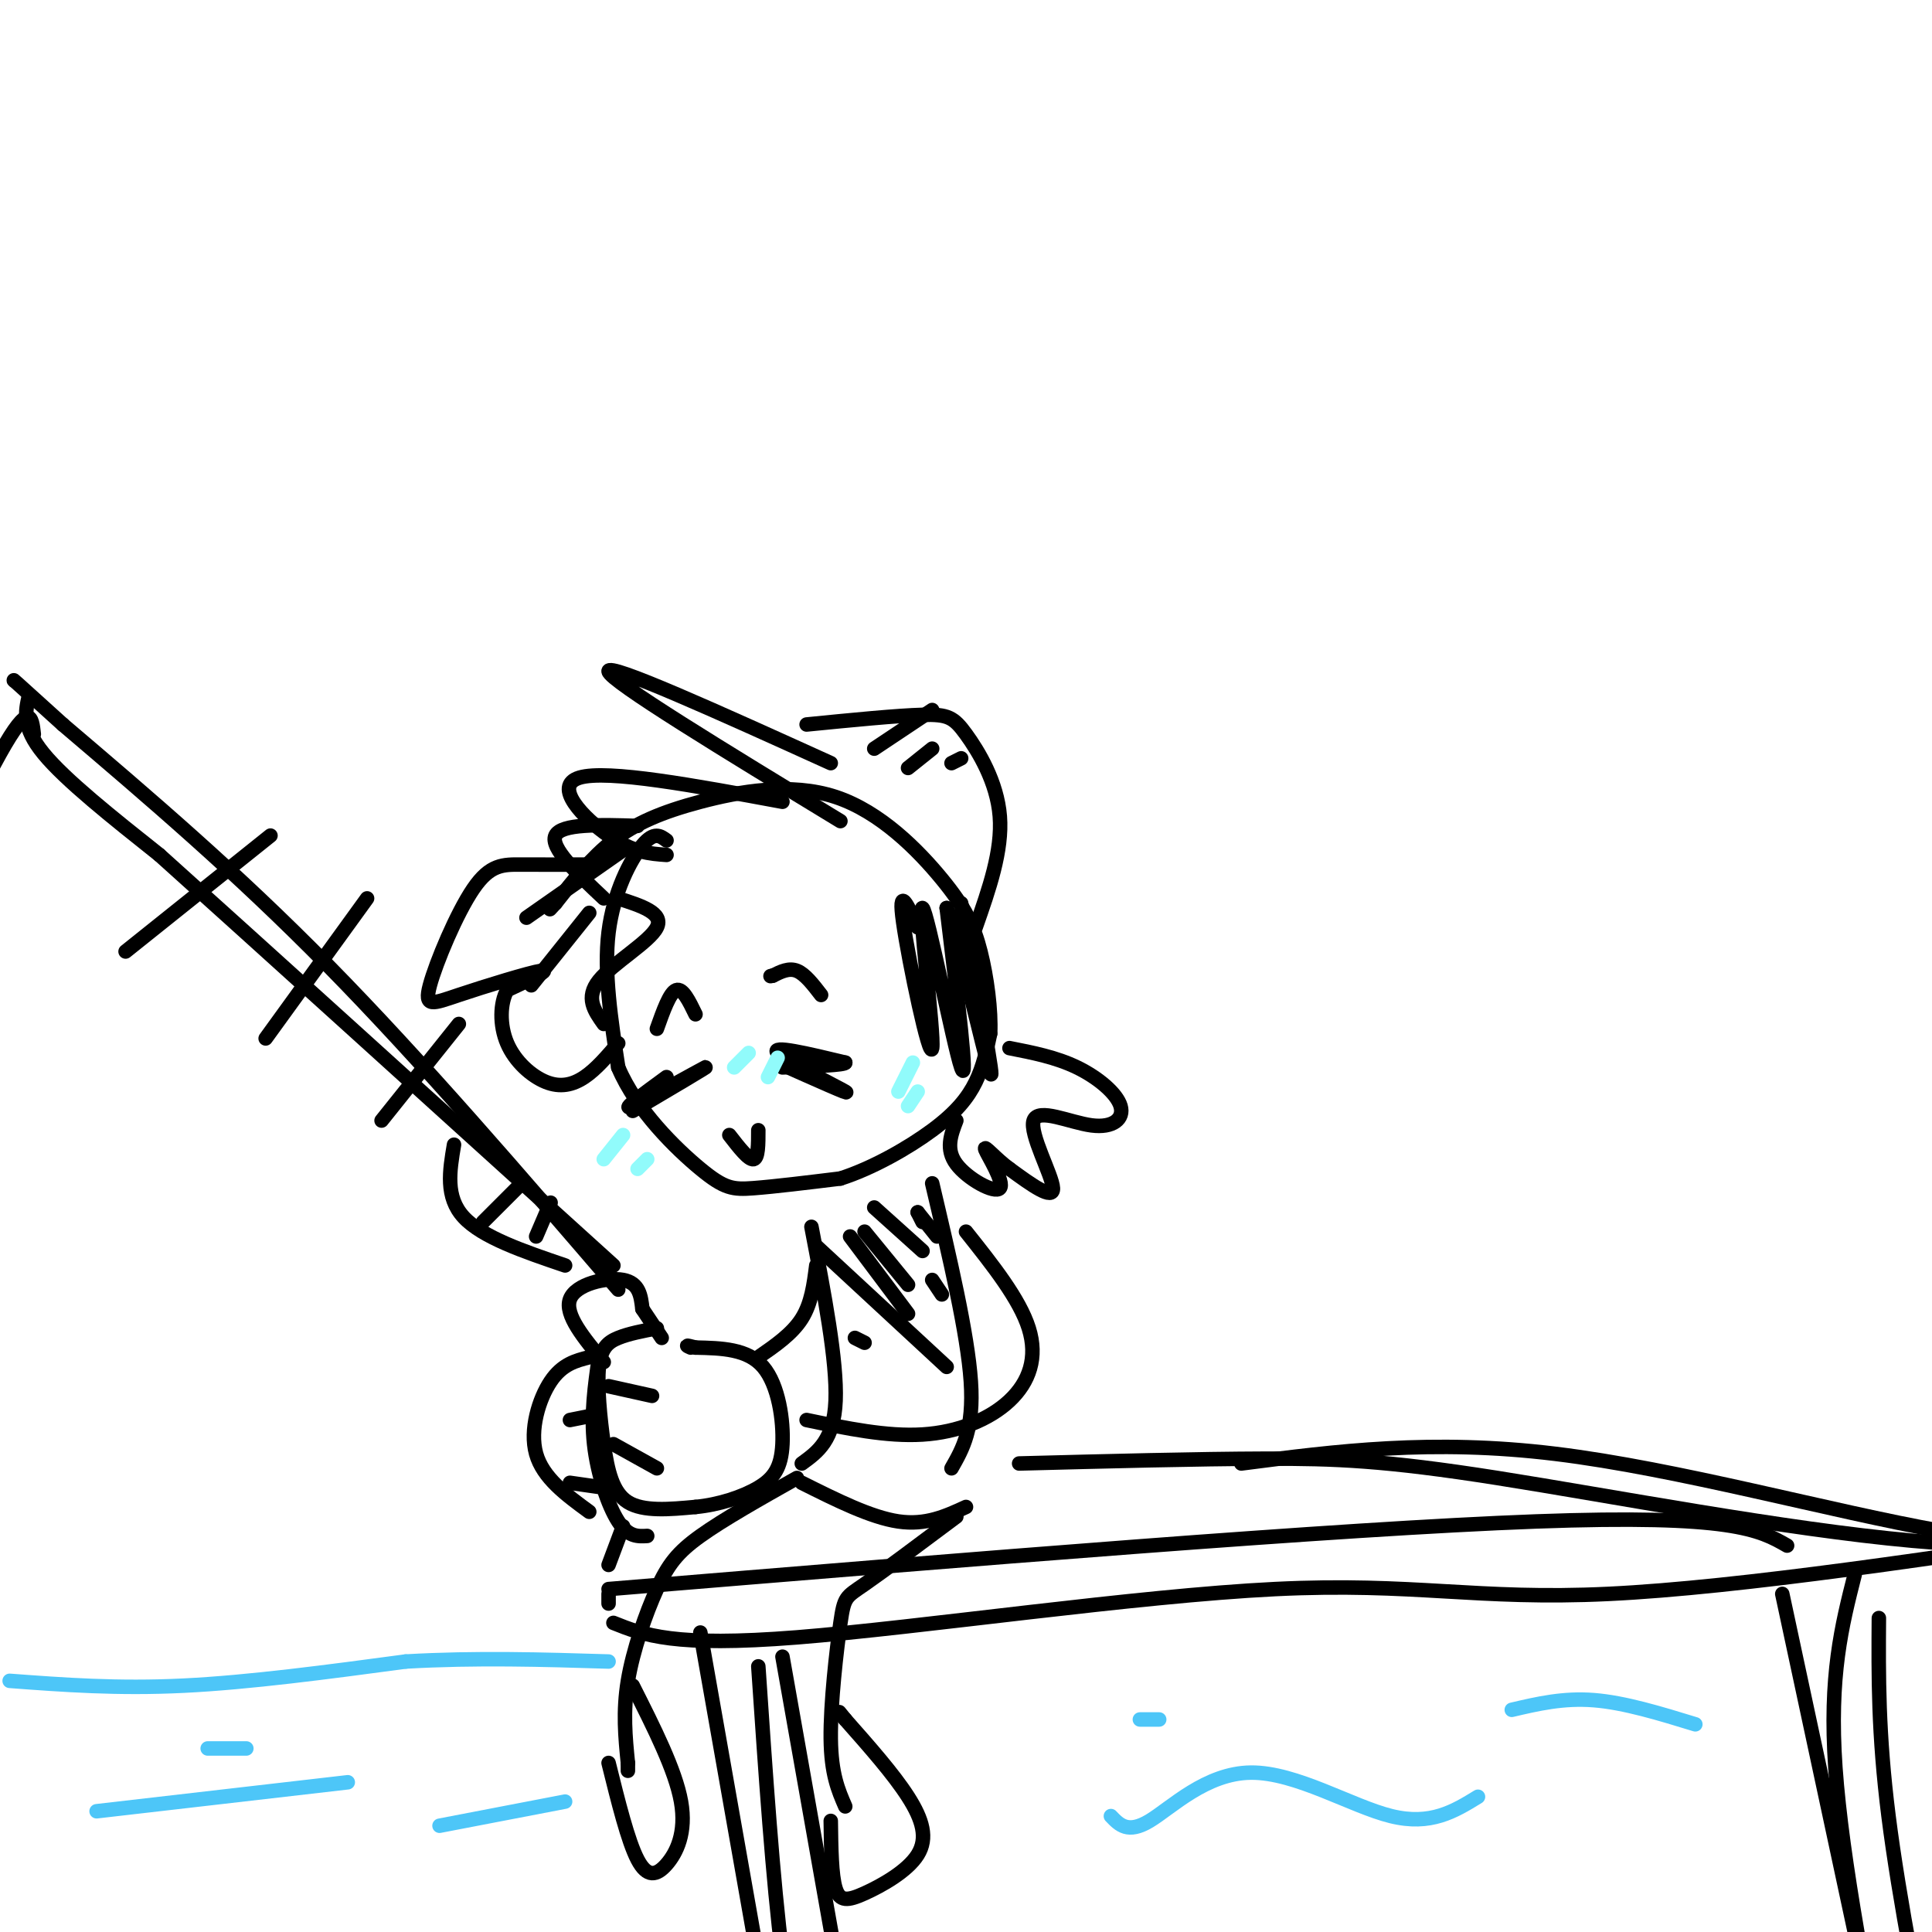 <svg viewBox='0 0 400 400' version='1.1' xmlns='http://www.w3.org/2000/svg' xmlns:xlink='http://www.w3.org/1999/xlink'><g fill='none' stroke='rgb(0,0,0)' stroke-width='3' stroke-linecap='round' stroke-linejoin='round'><path d='M138,174c-1.289,-0.956 -2.578,-1.911 -5,1c-2.422,2.911 -5.978,9.689 -7,18c-1.022,8.311 0.489,18.156 2,28'/><path d='M128,221c3.714,8.821 12.000,16.875 17,21c5.000,4.125 6.714,4.321 11,4c4.286,-0.321 11.143,-1.161 18,-2'/><path d='M174,244c6.583,-2.095 14.042,-6.333 19,-10c4.958,-3.667 7.417,-6.762 9,-10c1.583,-3.238 2.292,-6.619 3,-10'/><path d='M205,214c0.243,-4.762 -0.650,-11.666 -2,-17c-1.350,-5.334 -3.157,-9.098 -8,-15c-4.843,-5.902 -12.721,-13.943 -22,-17c-9.279,-3.057 -19.960,-1.131 -28,1c-8.040,2.131 -13.440,4.466 -18,8c-4.560,3.534 -8.280,8.267 -12,13'/><path d='M115,187c-2.000,2.167 -1.000,1.083 0,0'/><path d='M168,254c2.667,13.917 5.333,27.833 5,36c-0.333,8.167 -3.667,10.583 -7,13'/><path d='M193,245c3.667,15.583 7.333,31.167 8,41c0.667,9.833 -1.667,13.917 -4,18'/><path d='M166,307c7.167,3.583 14.333,7.167 20,8c5.667,0.833 9.833,-1.083 14,-3'/><path d='M165,306c-7.613,4.292 -15.226,8.583 -20,12c-4.774,3.417 -6.708,5.958 -9,11c-2.292,5.042 -4.940,12.583 -6,19c-1.060,6.417 -0.530,11.708 0,17'/><path d='M130,365c0.000,2.833 0.000,1.417 0,0'/><path d='M198,314c-7.542,5.643 -15.083,11.286 -19,14c-3.917,2.714 -4.208,2.500 -5,8c-0.792,5.500 -2.083,16.714 -2,24c0.083,7.286 1.542,10.643 3,14'/><path d='M136,275c-2.915,0.557 -5.831,1.113 -8,2c-2.169,0.887 -3.592,2.104 -4,6c-0.408,3.896 0.198,10.472 1,16c0.802,5.528 1.801,10.008 5,12c3.199,1.992 8.600,1.496 14,1'/><path d='M144,312c4.788,-0.448 9.758,-2.069 13,-4c3.242,-1.931 4.758,-4.174 5,-9c0.242,-4.826 -0.788,-12.236 -4,-16c-3.212,-3.764 -8.606,-3.882 -14,-4'/><path d='M144,279c-2.500,-0.667 -1.750,-0.333 -1,0'/><path d='M126,287c0.000,0.000 9.000,2.000 9,2'/><path d='M127,299c0.000,0.000 9.000,5.000 9,5'/><path d='M122,313c-4.800,-3.511 -9.600,-7.022 -11,-12c-1.400,-4.978 0.600,-11.422 3,-15c2.400,-3.578 5.200,-4.289 8,-5'/><path d='M118,307c0.000,0.000 7.000,1.000 7,1'/><path d='M118,294c0.000,0.000 5.000,-1.000 5,-1'/><path d='M124,281c-0.844,5.889 -1.689,11.778 -1,18c0.689,6.222 2.911,12.778 5,16c2.089,3.222 4.044,3.111 6,3'/><path d='M125,282c-4.089,-4.911 -8.178,-9.822 -7,-13c1.178,-3.178 7.622,-4.622 11,-4c3.378,0.622 3.689,3.311 4,6'/><path d='M133,271c1.333,2.000 2.667,4.000 4,6'/><path d='M128,267c-20.417,-23.750 -40.833,-47.500 -60,-67c-19.167,-19.500 -37.083,-34.750 -55,-50'/><path d='M13,150c-10.833,-9.833 -10.417,-9.417 -10,-9'/><path d='M6,144c-0.750,3.250 -1.500,6.500 3,12c4.500,5.500 14.250,13.250 24,21'/><path d='M33,177c19.667,17.667 56.833,51.333 94,85'/><path d='M26,197c0.000,0.000 30.000,-24.000 30,-24'/><path d='M55,215c0.000,0.000 21.000,-29.000 21,-29'/><path d='M79,232c0.000,0.000 16.000,-20.000 16,-20'/><path d='M94,237c-0.917,5.417 -1.833,10.833 2,15c3.833,4.167 12.417,7.083 21,10'/><path d='M100,253c0.000,0.000 7.000,-7.000 7,-7'/><path d='M111,256c0.000,0.000 3.000,-7.000 3,-7'/><path d='M7,152c-0.400,-3.556 -0.800,-7.111 -7,4c-6.200,11.111 -18.200,36.889 -25,59c-6.800,22.111 -8.400,40.556 -10,59'/><path d='M167,294c8.304,1.732 16.607,3.464 24,3c7.393,-0.464 13.875,-3.125 18,-7c4.125,-3.875 5.893,-8.964 4,-15c-1.893,-6.036 -7.446,-13.018 -13,-20'/><path d='M157,281c3.500,-2.417 7.000,-4.833 9,-8c2.000,-3.167 2.500,-7.083 3,-11'/><path d='M129,316c0.000,0.000 -3.000,8.000 -3,8'/><path d='M126,329c75.667,-6.250 151.333,-12.500 192,-14c40.667,-1.500 46.333,1.750 52,5'/><path d='M211,303c18.327,-0.476 36.655,-0.952 51,-1c14.345,-0.048 24.708,0.333 48,4c23.292,3.667 59.512,10.619 86,13c26.488,2.381 43.244,0.190 60,-2'/><path d='M126,330c0.000,0.000 0.000,2.000 0,2'/><path d='M127,336c6.256,2.512 12.512,5.024 38,3c25.488,-2.024 70.208,-8.583 99,-10c28.792,-1.417 41.655,2.310 69,1c27.345,-1.310 69.173,-7.655 111,-14'/><path d='M257,303c19.733,-2.556 39.467,-5.111 65,-2c25.533,3.111 56.867,11.889 80,16c23.133,4.111 38.067,3.556 53,3'/><path d='M172,377c0.072,5.632 0.144,11.263 1,14c0.856,2.737 2.498,2.579 6,1c3.502,-1.579 8.866,-4.579 11,-8c2.134,-3.421 1.038,-7.263 -2,-12c-3.038,-4.737 -8.019,-10.368 -13,-16'/><path d='M175,356c-2.167,-2.667 -1.083,-1.333 0,0'/><path d='M126,365c2.006,8.095 4.012,16.190 6,20c1.988,3.810 3.958,3.333 6,1c2.042,-2.333 4.155,-6.524 3,-13c-1.155,-6.476 -5.577,-15.238 -10,-24'/><path d='M145,338c0.000,0.000 18.000,102.000 18,102'/><path d='M157,345c1.500,22.167 3.000,44.333 5,60c2.000,15.667 4.500,24.833 7,34'/><path d='M162,343c0.000,0.000 17.000,96.000 17,96'/><path d='M384,326c-2.667,10.500 -5.333,21.000 -4,40c1.333,19.000 6.667,46.500 12,74'/><path d='M389,335c-0.083,11.917 -0.167,23.833 2,41c2.167,17.167 6.583,39.583 11,62'/><path d='M369,330c0.000,0.000 21.000,98.000 21,98'/><path d='M131,230c8.156,-4.822 16.311,-9.644 15,-9c-1.311,0.644 -12.089,6.756 -15,8c-2.911,1.244 2.044,-2.378 7,-6'/><path d='M161,220c7.778,3.467 15.556,6.933 14,6c-1.556,-0.933 -12.444,-6.267 -14,-8c-1.556,-1.733 6.222,0.133 14,2'/><path d='M175,220c0.167,0.500 -6.417,0.750 -13,1'/><path d='M151,235c2.000,2.583 4.000,5.167 5,5c1.000,-0.167 1.000,-3.083 1,-6'/><path d='M136,213c1.333,-3.750 2.667,-7.500 4,-8c1.333,-0.500 2.667,2.250 4,5'/><path d='M170,206c-1.667,-2.167 -3.333,-4.333 -5,-5c-1.667,-0.667 -3.333,0.167 -5,1'/><path d='M160,202c-0.833,0.167 -0.417,0.083 0,0'/><path d='M162,166c-18.133,-3.356 -36.267,-6.711 -42,-5c-5.733,1.711 0.933,8.489 6,12c5.067,3.511 8.533,3.756 12,4'/><path d='M132,171c-7.917,-0.250 -15.833,-0.500 -17,2c-1.167,2.500 4.417,7.750 10,13'/><path d='M129,176c0.000,0.000 -20.000,14.000 -20,14'/><path d='M122,189c0.000,0.000 -12.000,15.000 -12,15'/></g>
<g fill='none' stroke='rgb(77,198,248)' stroke-width='3' stroke-linecap='round' stroke-linejoin='round'><path d='M2,348c11.167,0.833 22.333,1.667 36,1c13.667,-0.667 29.833,-2.833 46,-5'/><path d='M84,344c14.667,-0.833 28.333,-0.417 42,0'/><path d='M20,375c0.000,0.000 52.000,-6.000 52,-6'/><path d='M43,362c0.000,0.000 8.000,0.000 8,0'/><path d='M91,378c0.000,0.000 26.000,-5.000 26,-5'/><path d='M230,376c1.762,1.845 3.524,3.690 8,1c4.476,-2.690 11.667,-9.917 21,-10c9.333,-0.083 20.810,6.976 29,9c8.190,2.024 13.095,-0.988 18,-4'/><path d='M313,354c5.333,-1.250 10.667,-2.500 17,-2c6.333,0.500 13.667,2.750 21,5'/><path d='M236,356c0.000,0.000 4.000,0.000 4,0'/></g>
<g fill='none' stroke='rgb(0,0,0)' stroke-width='3' stroke-linecap='round' stroke-linejoin='round'><path d='M167,150c9.363,-0.929 18.726,-1.857 24,-2c5.274,-0.143 6.458,0.500 9,4c2.542,3.500 6.440,9.857 7,17c0.560,7.143 -2.220,15.071 -5,23'/><path d='M172,158c-23.167,-10.500 -46.333,-21.000 -46,-19c0.333,2.000 24.167,16.500 48,31'/><path d='M181,155c0.000,0.000 12.000,-8.000 12,-8'/><path d='M188,159c0.000,0.000 5.000,-4.000 5,-4'/><path d='M197,158c0.000,0.000 2.000,-1.000 2,-1'/><path d='M209,217c4.826,0.946 9.651,1.891 14,4c4.349,2.109 8.221,5.380 9,8c0.779,2.620 -1.533,4.589 -6,4c-4.467,-0.589 -11.087,-3.735 -12,-1c-0.913,2.735 3.882,11.353 4,14c0.118,2.647 -4.441,-0.676 -9,-4'/><path d='M209,242c-2.850,-2.061 -5.475,-5.212 -5,-4c0.475,1.212 4.051,6.788 3,8c-1.051,1.212 -6.729,-1.939 -9,-5c-2.271,-3.061 -1.136,-6.030 0,-9'/><path d='M190,192c-2.077,-4.561 -4.153,-9.123 -3,-1c1.153,8.123 5.536,28.930 6,26c0.464,-2.930 -2.990,-29.596 -2,-29c0.990,0.596 6.426,28.456 8,33c1.574,4.544 -0.713,-14.228 -3,-33'/><path d='M196,188c1.800,3.978 7.800,30.422 9,34c1.200,3.578 -2.400,-15.711 -6,-35'/><path d='M122,179c-5.067,0.012 -10.134,0.024 -14,0c-3.866,-0.024 -6.530,-0.084 -10,5c-3.470,5.084 -7.744,15.311 -9,20c-1.256,4.689 0.508,3.839 6,2c5.492,-1.839 14.712,-4.668 17,-5c2.288,-0.332 -2.356,1.834 -7,4'/><path d='M105,205c-1.463,2.632 -1.619,7.211 0,11c1.619,3.789 5.013,6.789 8,8c2.987,1.211 5.568,0.632 8,-1c2.432,-1.632 4.716,-4.316 7,-7'/><path d='M125,212c-1.933,-2.711 -3.867,-5.422 -1,-9c2.867,-3.578 10.533,-8.022 12,-11c1.467,-2.978 -3.267,-4.489 -8,-6'/><path d='M169,258c0.000,0.000 27.000,25.000 27,25'/><path d='M176,256c0.000,0.000 12.000,16.000 12,16'/><path d='M179,255c0.000,0.000 9.000,11.000 9,11'/><path d='M181,250c0.000,0.000 10.000,9.000 10,9'/><path d='M190,251c0.000,0.000 1.000,2.000 1,2'/><path d='M190,251c0.000,0.000 4.000,5.000 4,5'/><path d='M193,265c0.000,0.000 2.000,3.000 2,3'/><path d='M177,277c0.000,0.000 2.000,1.000 2,1'/></g>
<g fill='none' stroke='rgb(145,251,251)' stroke-width='3' stroke-linecap='round' stroke-linejoin='round'><path d='M125,240c0.000,0.000 4.000,-5.000 4,-5'/><path d='M132,242c0.000,0.000 2.000,-2.000 2,-2'/><path d='M152,221c0.000,0.000 3.000,-3.000 3,-3'/><path d='M159,223c0.000,0.000 2.000,-4.000 2,-4'/><path d='M186,226c0.000,0.000 3.000,-6.000 3,-6'/><path d='M188,229c0.000,0.000 2.000,-3.000 2,-3'/></g>
</svg>